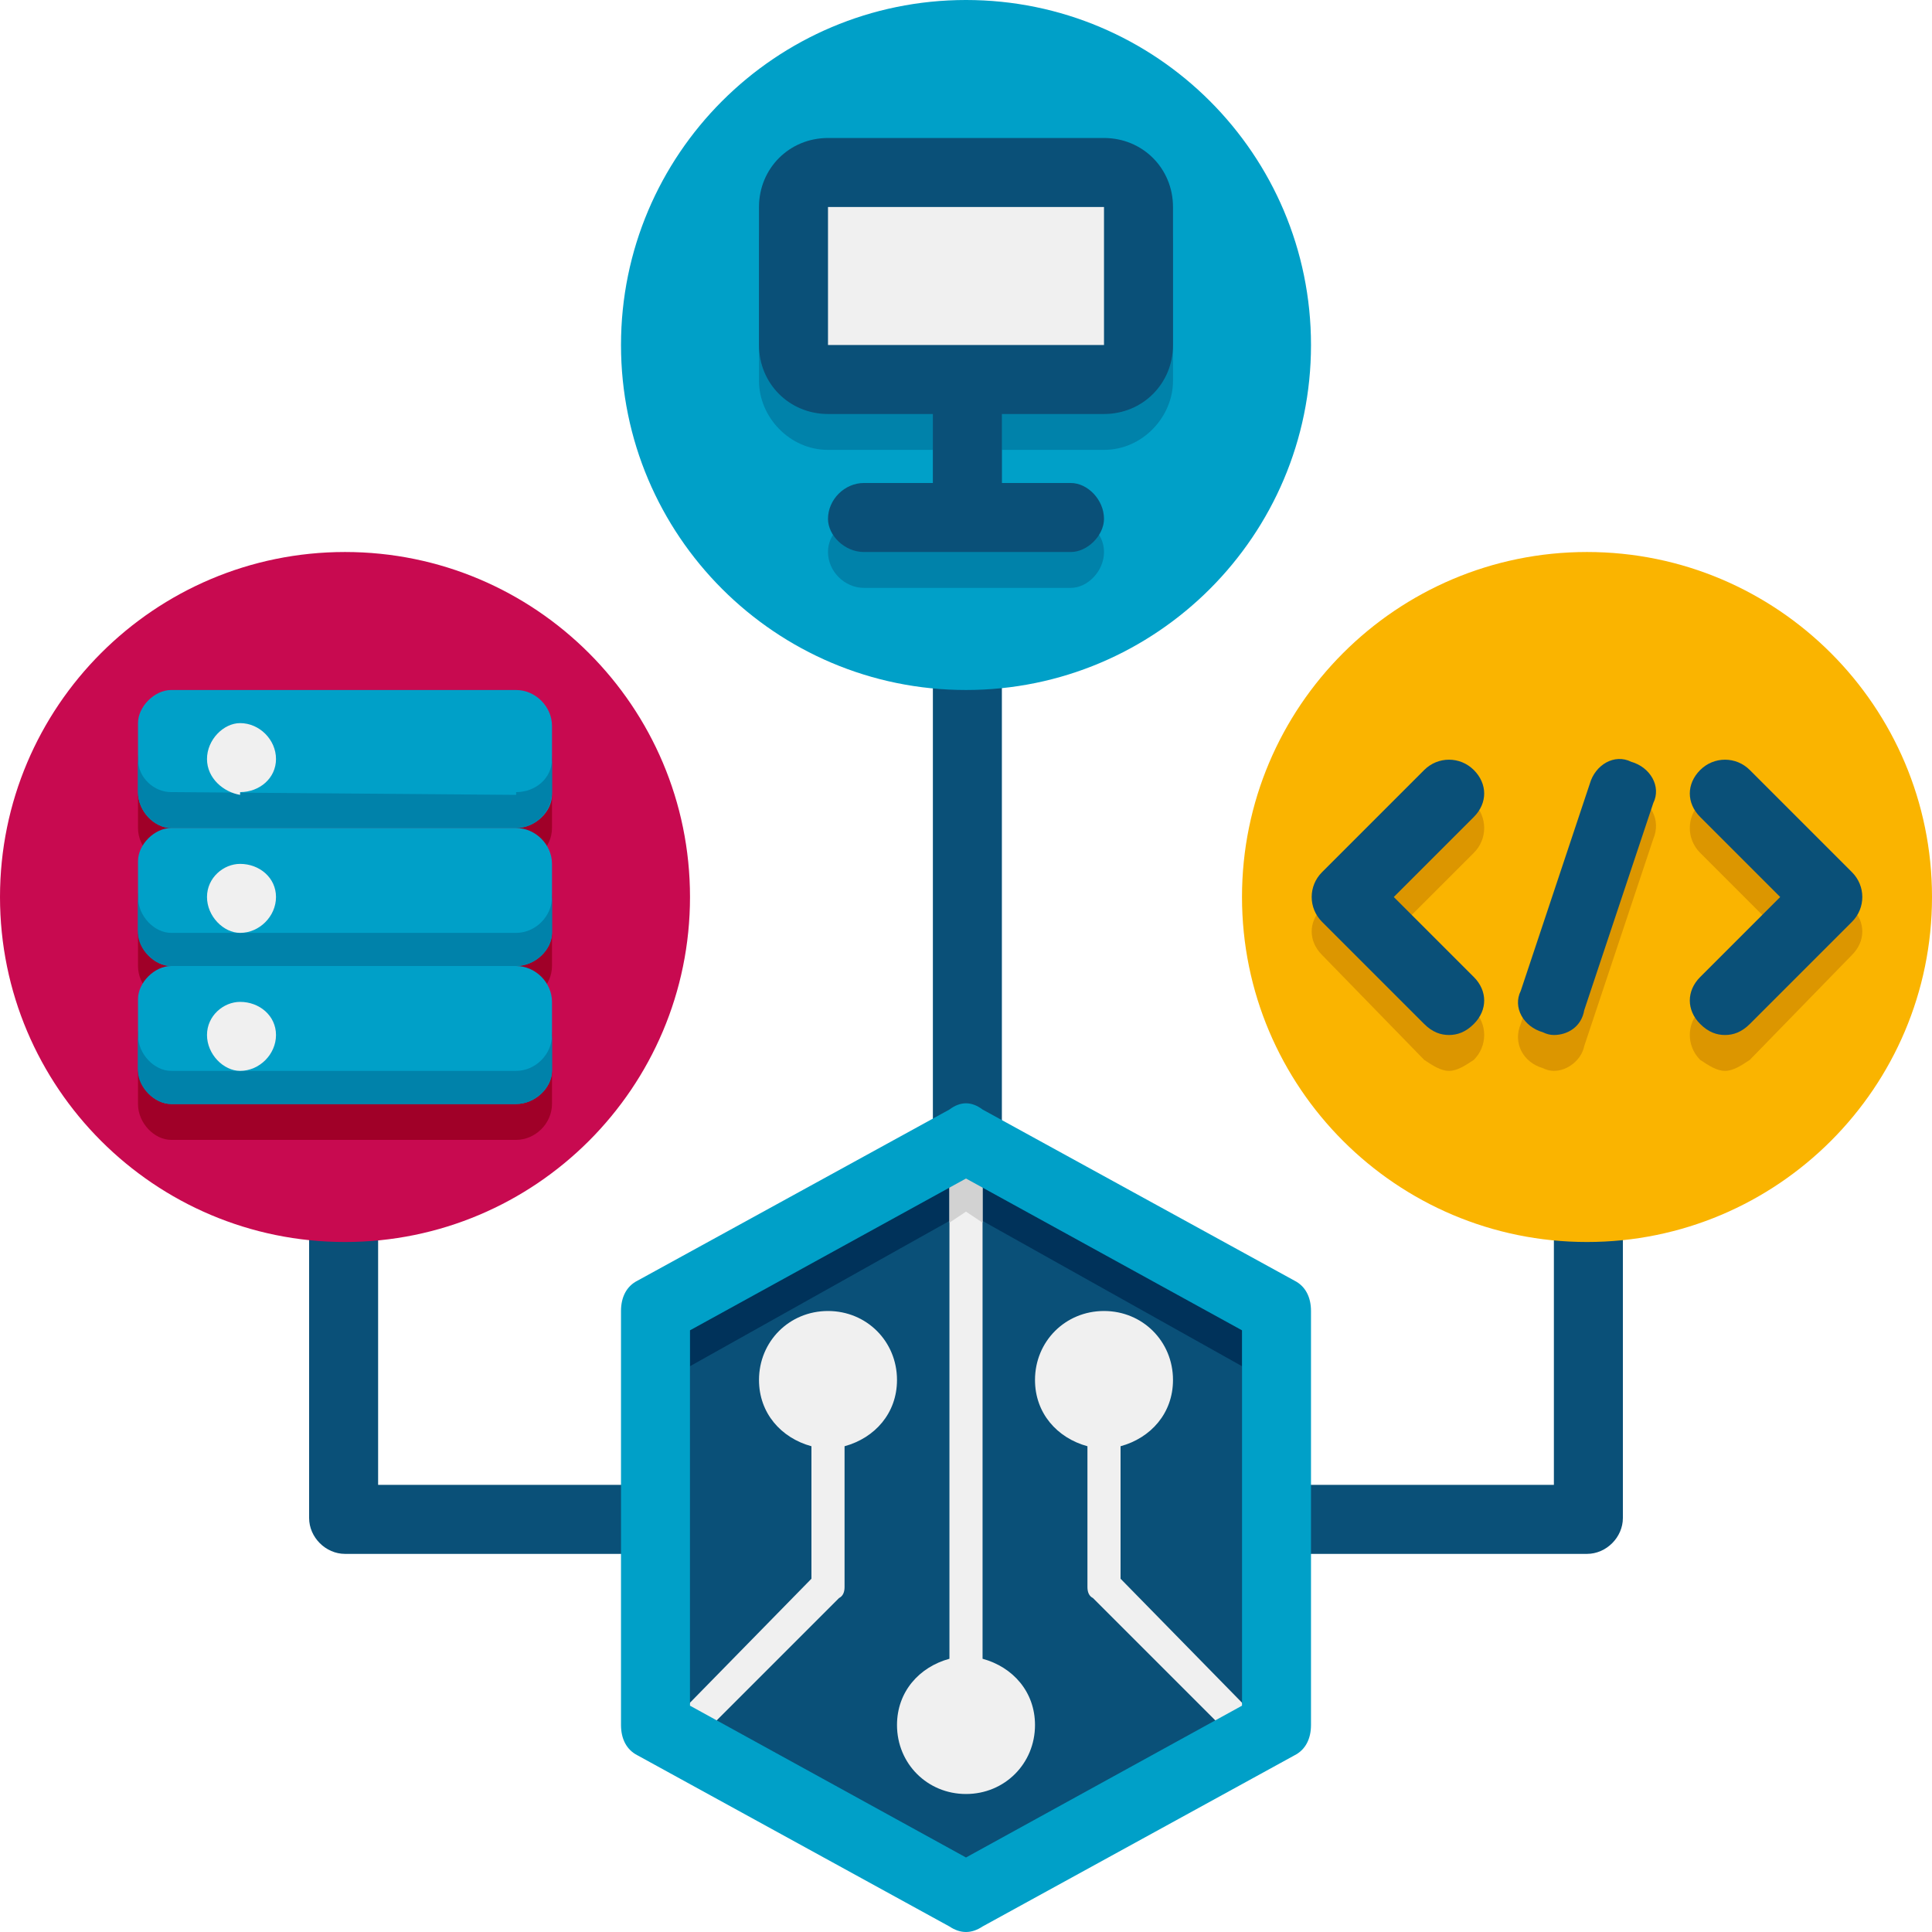 <svg version="1.2" xmlns="http://www.w3.org/2000/svg" viewBox="0 0 70 70" width="70" height="70"><style>.a{fill:#0a5078}.b{fill:#00325a}.c{fill:#f0f0f0}.d{fill:#d2d2d2}.e{fill:#00a0c8}.f{fill:#0082aa}.g{fill:#c80a50}.h{fill:#a00028}.i{fill:#fab400}.j{fill:#dc9600}</style><path class="a" d="m23.7 56.3h-11.2c-0.7 0-1.3-0.6-1.3-1.3v-11.2c0-0.7 0.6-1.3 1.3-1.3 0.7 0 1.2 0.6 1.2 1.3v10h10c0.7 0 1.3 0.5 1.3 1.2 0 0.7-0.6 1.3-1.3 1.3z"/><path class="a" d="m57.5 56.3h-11.3c-0.6 0-1.2-0.6-1.2-1.3 0-0.7 0.6-1.2 1.3-1.2h10v-10c0-0.7 0.5-1.3 1.2-1.3 0.7 0 1.3 0.6 1.3 1.3v11.2c0 0.7-0.6 1.3-1.3 1.3z"/><path fill-rule="evenodd" class="a" d="m36.3 23.8v17.5h-2.5v-17.5z"/><path class="a" d="m46.3 62.5l-11.3 6.3-11.3-6.3v-15l11.3-6.2 11.3 6.2z"/><path class="b" d="m23.7 62.5l11.3 6.3 11.3-6.3-0.1-15-11.2-6.2-11.3 6.2zm1.3-13l10-5.6 10 5.6v13.5l-10 5.6-10-5.6z"/><path class="c" d="m35.6 60.1v-17.6h-1.2v17.6c-1.1 0.3-1.9 1.2-1.9 2.4 0 1.4 1.1 2.5 2.5 2.5 1.4 0 2.5-1.1 2.5-2.5 0-1.2-0.8-2.1-1.9-2.4z"/><path class="c" d="m32.5 50c0-1.4-1.1-2.5-2.5-2.5-1.4 0-2.5 1.1-2.5 2.5 0 1.2 0.8 2.1 1.9 2.4v4.8l-4.8 4.9 0.8 0.8 5-5q0.2-0.1 0.2-0.4v-5.1c1.1-0.3 1.9-1.2 1.9-2.4z"/><path class="c" d="m40.6 57.2v-4.8c1.1-0.3 1.9-1.2 1.9-2.4 0-1.4-1.1-2.5-2.5-2.5-1.4 0-2.5 1.1-2.5 2.5 0 1.2 0.8 2.1 1.9 2.4v5.1q0 0.3 0.2 0.4l5 5 0.8-0.8z"/><path class="d" d="m34.4 44.3l0.6-0.4 0.6 0.4v-1.8h-1.2z"/><path class="e" d="m35 70q-0.3 0-0.6-0.2l-11.3-6.2c-0.4-0.2-0.6-0.6-0.6-1.1v-15c0-0.5 0.2-0.9 0.6-1.1l11.3-6.2c0.4-0.3 0.8-0.3 1.2 0l11.3 6.2c0.4 0.2 0.6 0.6 0.6 1.1v15c0 0.5-0.2 0.9-0.6 1.1l-11.3 6.2q-0.3 0.2-0.6 0.2zm-10-8.2l10 5.5 10-5.5v-13.6l-10-5.5-10 5.5zm21.3 0.8z"/><path fill-rule="evenodd" class="e" d="m35 25c-6.9 0-12.5-5.6-12.5-12.5 0-6.9 5.6-12.5 12.5-12.5 6.9 0 12.5 5.6 12.5 12.5 0 6.9-5.6 12.5-12.5 12.5z"/><path class="f" d="m40 6.3h-10c-1.4 0-2.5 1.1-2.5 2.5v5c0 1.3 1.1 2.5 2.5 2.5h3.8v2.5h-2.5c-0.7 0-1.3 0.5-1.3 1.2 0 0.7 0.6 1.3 1.3 1.3h7.5c0.6 0 1.2-0.6 1.2-1.3 0-0.7-0.6-1.2-1.2-1.2h-2.5v-2.5h3.7c1.4 0 2.5-1.2 2.5-2.5v-5c0-1.4-1.1-2.5-2.5-2.5z"/><path fill-rule="evenodd" class="g" d="m12.5 45c-6.9 0-12.5-5.6-12.5-12.5 0-6.9 5.6-12.5 12.5-12.5 6.9 0 12.5 5.6 12.5 12.5 0 6.9-5.6 12.5-12.5 12.5z"/><path class="h" d="m20 30v-2.5c0-0.7-0.6-1.3-1.3-1.3l-12.5 0.1c-0.6 0-1.2 0.5-1.2 1.2v2.5c0 0.7 0.6 1.3 1.2 1.3-0.6 0-1.2 0.5-1.2 1.2v2.5c0 0.7 0.6 1.3 1.2 1.3-0.6 0-1.2 0.5-1.2 1.2v2.5c0 0.7 0.6 1.3 1.2 1.3h12.5c0.7 0 1.3-0.6 1.3-1.3v-2.5c0-0.7-0.6-1.3-1.3-1.3 0.7 0.1 1.3-0.5 1.3-1.2v-2.5c0-0.7-0.6-1.3-1.3-1.3 0.7 0.1 1.3-0.5 1.3-1.2z"/><path fill-rule="evenodd" class="i" d="m57.5 45c-6.9 0-12.5-5.6-12.5-12.5 0-6.9 5.6-12.5 12.5-12.5 6.9 0 12.5 5.6 12.5 12.5 0 6.9-5.6 12.5-12.5 12.5z"/><path class="j" d="m52.5 38.8c-0.3 0-0.6-0.2-0.9-0.4l-3.7-3.8c-0.5-0.5-0.5-1.2 0-1.7l3.7-3.8c0.5-0.5 1.3-0.5 1.8 0 0.5 0.5 0.5 1.3 0 1.8l-2.9 2.9 2.9 2.8c0.5 0.5 0.5 1.3 0 1.8-0.3 0.2-0.6 0.4-0.9 0.4z"/><path class="j" d="m62.5 38.8c-0.3 0-0.6-0.2-0.9-0.4-0.5-0.5-0.5-1.3 0-1.8l2.9-2.8-2.9-2.9c-0.5-0.5-0.5-1.3 0-1.8 0.5-0.5 1.3-0.5 1.8 0l3.7 3.8c0.5 0.5 0.5 1.2 0 1.7l-3.7 3.8c-0.3 0.2-0.6 0.4-0.9 0.4z"/><path class="j" d="m56.3 38.8q-0.2 0-0.4-0.1c-0.7-0.2-1.1-0.9-0.8-1.6l2.5-7.5c0.2-0.6 0.9-1 1.5-0.8 0.7 0.2 1.1 0.9 0.8 1.6l-2.5 7.5c-0.1 0.5-0.6 0.9-1.1 0.9z"/><path class="a" d="m40 5h-10c-1.4 0-2.5 1.1-2.5 2.5v5c0 1.4 1.1 2.5 2.5 2.5h3.8v2.5h-2.5c-0.7 0-1.3 0.6-1.3 1.3 0 0.6 0.6 1.2 1.3 1.2h7.5c0.6 0 1.2-0.6 1.2-1.2 0-0.7-0.6-1.3-1.2-1.3h-2.5v-2.5h3.7c1.4 0 2.5-1.1 2.5-2.5v-5c0-1.4-1.1-2.5-2.5-2.5z"/><path fill-rule="evenodd" class="c" d="m40 7.5v5h-10v-5z"/><path class="e" d="m18.7 30h-12.5c-0.6 0-1.2-0.6-1.2-1.3v-2.5c0-0.6 0.6-1.2 1.2-1.2h12.5c0.7 0 1.3 0.6 1.3 1.3v2.5c0 0.6-0.6 1.2-1.3 1.2z"/><path class="f" d="m18.7 28.8l-12.5-0.1c-0.6 0-1.2-0.5-1.2-1.2v1.2c0 0.7 0.6 1.3 1.2 1.3h12.5c0.7 0 1.3-0.6 1.3-1.3v-1.2c0 0.7-0.6 1.2-1.3 1.2z"/><path class="e" d="m18.7 35h-12.5c-0.6 0-1.2-0.6-1.2-1.3v-2.5c0-0.6 0.6-1.2 1.2-1.2h12.5c0.7 0 1.3 0.6 1.3 1.3v2.5c0 0.6-0.6 1.2-1.3 1.2z"/><path class="f" d="m18.7 33.8h-12.5c-0.6 0-1.2-0.6-1.2-1.3v1.3c0 0.6 0.6 1.2 1.2 1.2h12.5c0.7 0 1.3-0.6 1.3-1.2v-1.3c0 0.7-0.6 1.3-1.3 1.3z"/><path class="e" d="m18.7 40h-12.5c-0.6 0-1.2-0.6-1.2-1.3v-2.5c0-0.6 0.6-1.2 1.2-1.2h12.5c0.7 0 1.3 0.6 1.3 1.3v2.5c0 0.6-0.6 1.2-1.3 1.2z"/><path class="f" d="m18.7 38.8h-12.5c-0.6 0-1.2-0.6-1.2-1.3v1.3c0 0.6 0.6 1.2 1.2 1.2h12.5c0.7 0 1.3-0.6 1.3-1.2v-1.3c0 0.7-0.6 1.3-1.3 1.3z"/><path fill-rule="evenodd" class="c" d="m8.7 28.8c-0.6-0.1-1.2-0.6-1.2-1.3 0-0.7 0.6-1.3 1.2-1.3 0.7 0 1.3 0.6 1.3 1.3 0 0.7-0.6 1.2-1.3 1.2z"/><path fill-rule="evenodd" class="c" d="m8.7 33.8c-0.6 0-1.2-0.6-1.2-1.3 0-0.7 0.6-1.2 1.2-1.2 0.7 0 1.3 0.5 1.3 1.2 0 0.7-0.6 1.3-1.3 1.3z"/><path fill-rule="evenodd" class="c" d="m8.7 38.8c-0.6 0-1.2-0.6-1.2-1.3 0-0.7 0.6-1.2 1.2-1.2 0.7 0 1.3 0.5 1.3 1.2 0 0.7-0.6 1.3-1.3 1.3z"/><path class="a" d="m52.5 37.5c-0.3 0-0.6-0.1-0.9-0.4l-3.7-3.7c-0.5-0.5-0.5-1.3 0-1.8l3.7-3.7c0.5-0.5 1.3-0.5 1.8 0 0.5 0.5 0.5 1.2 0 1.7l-2.9 2.9 2.9 2.9c0.5 0.5 0.5 1.2 0 1.7-0.3 0.3-0.6 0.4-0.9 0.4z"/><path class="a" d="m62.5 37.5c-0.3 0-0.6-0.1-0.9-0.4-0.5-0.5-0.5-1.2 0-1.7l2.9-2.9-2.9-2.9c-0.5-0.5-0.5-1.2 0-1.7 0.5-0.5 1.3-0.5 1.8 0l3.7 3.7c0.5 0.5 0.5 1.3 0 1.8l-3.7 3.7c-0.3 0.3-0.6 0.4-0.9 0.4z"/><path class="a" d="m56.3 37.5q-0.2 0-0.4-0.1c-0.7-0.2-1.1-0.9-0.8-1.5l2.5-7.5c0.2-0.7 0.9-1.1 1.5-0.8 0.7 0.2 1.1 0.9 0.8 1.5l-2.5 7.5c-0.1 0.6-0.6 0.9-1.1 0.9z"/></svg>